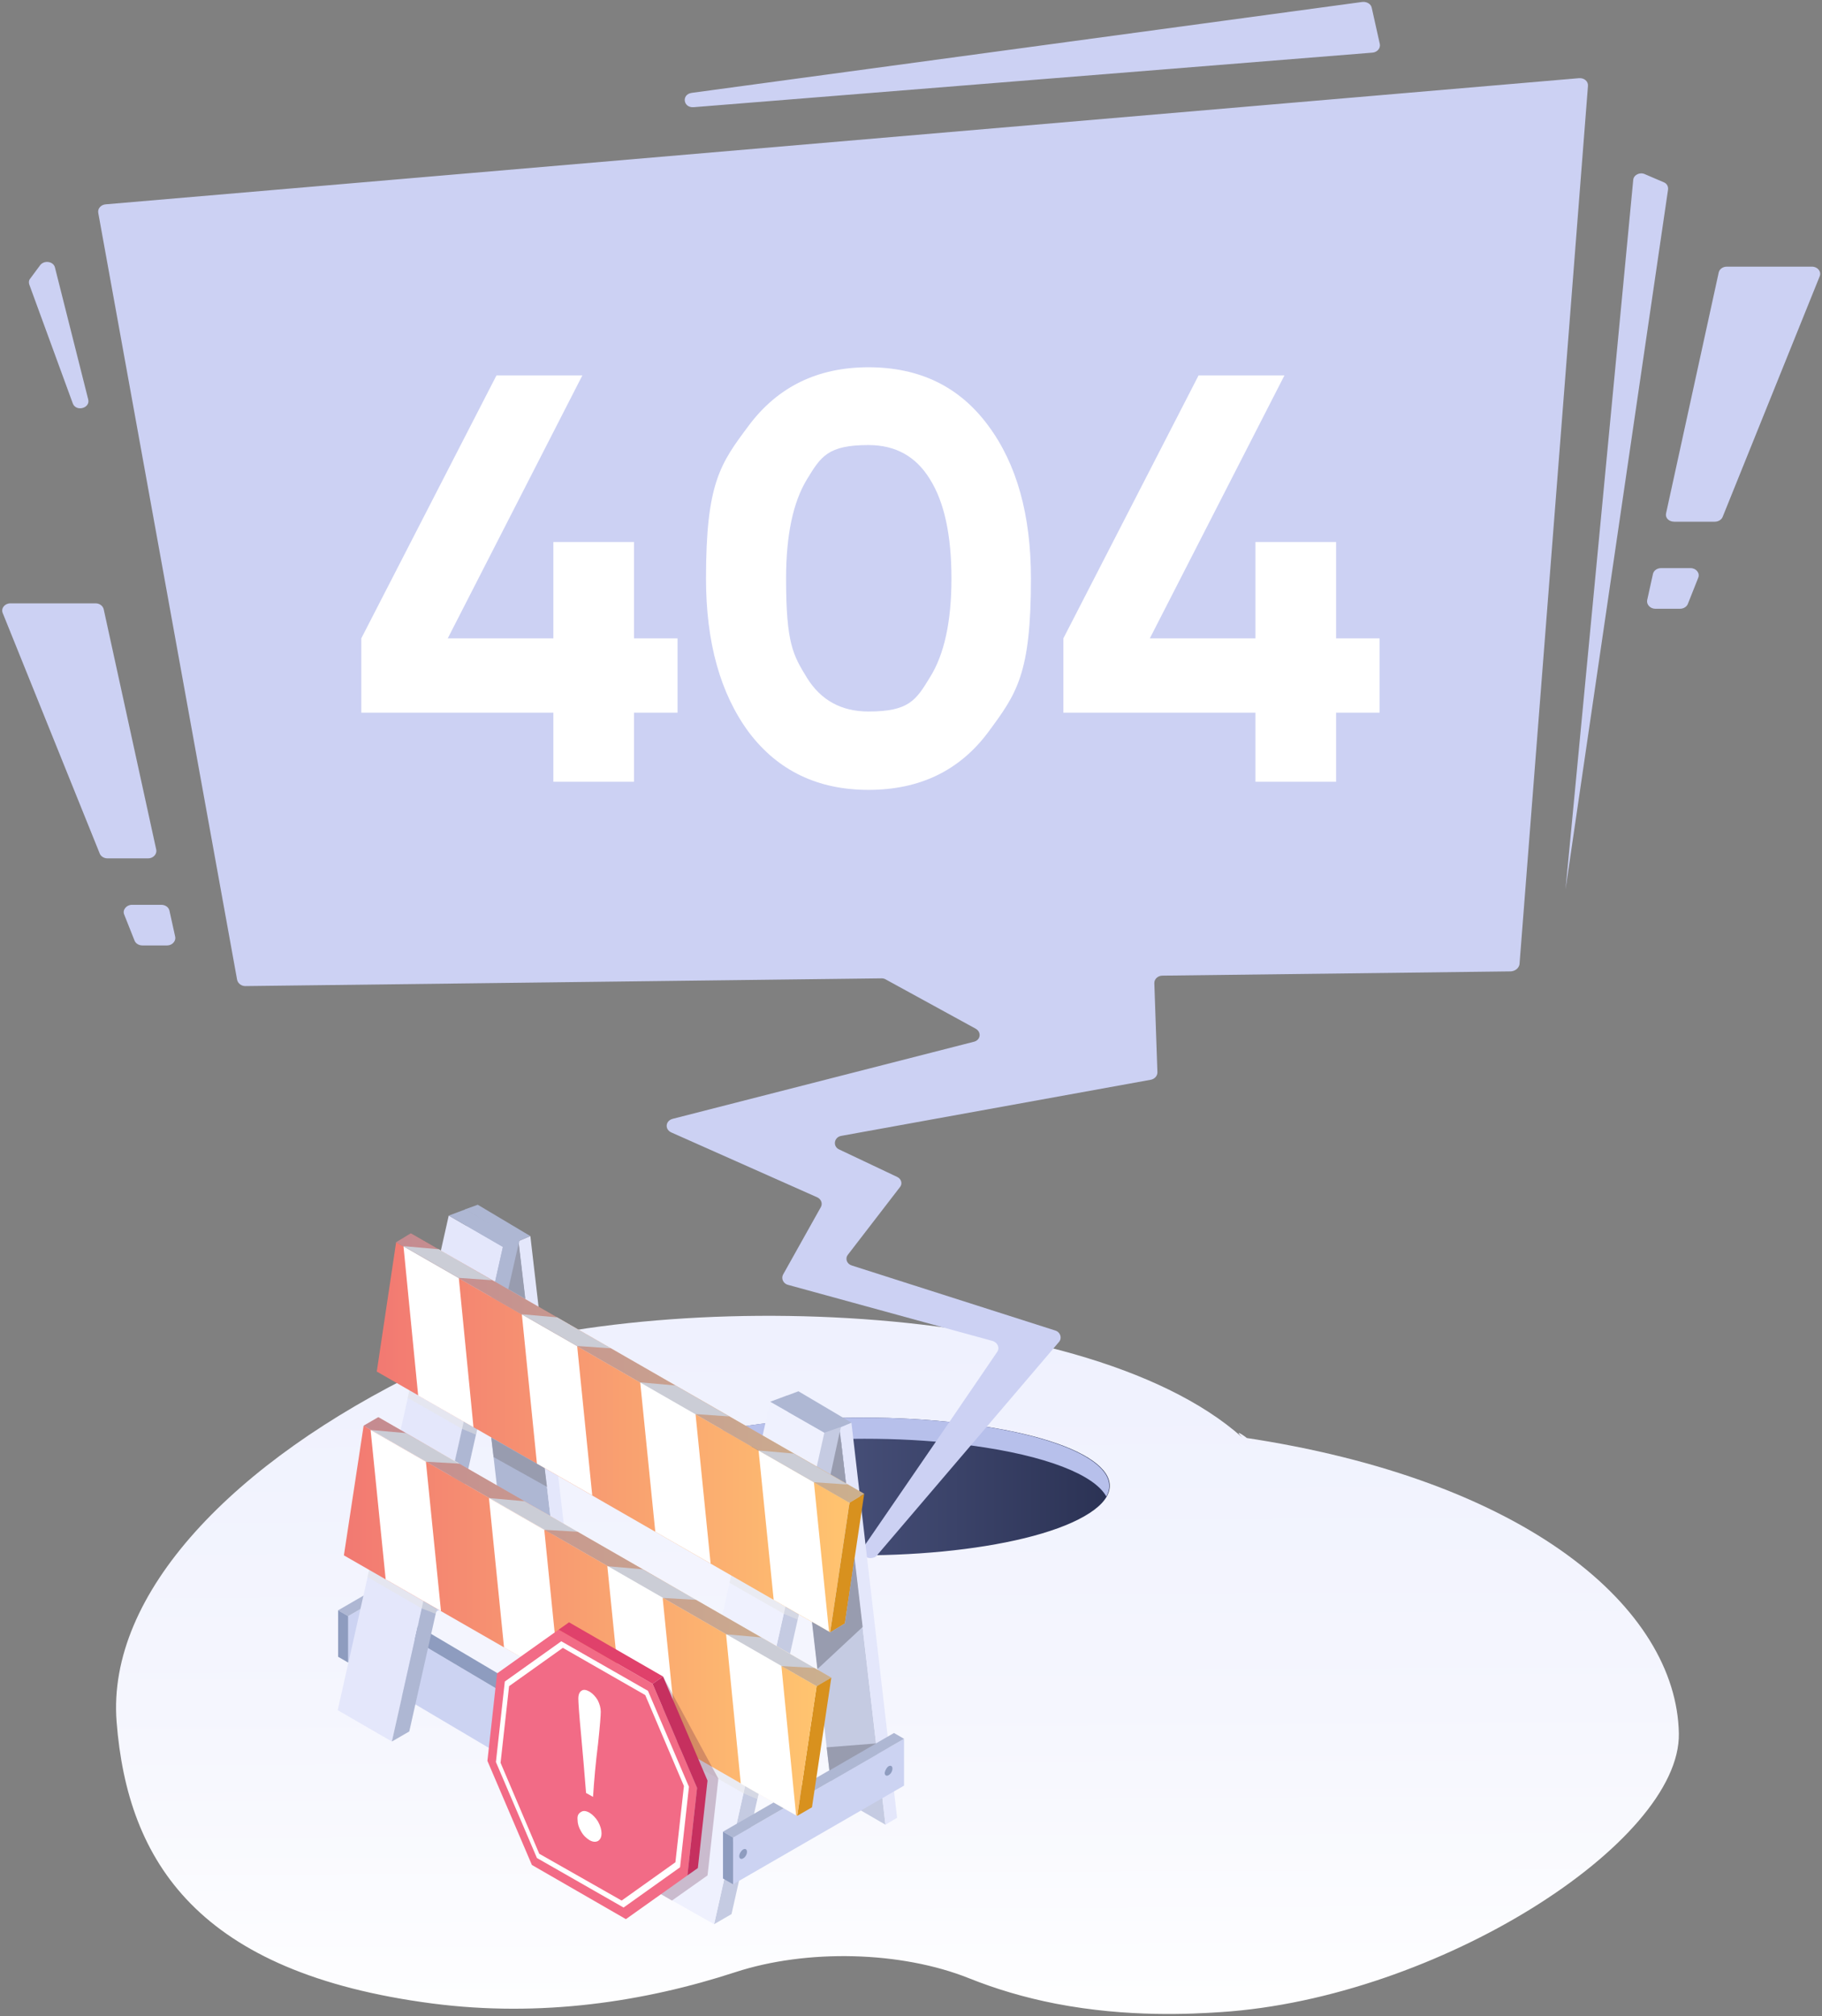 <svg xmlns="http://www.w3.org/2000/svg" fill="none" viewBox="0 0 471 521"><rect x="0" y="0" width="471" height="521" fill="#808080" stroke="none"/><path fill="url(#a)" d="M321.085 371.391c5.918 3.382-3.678-3.706 0 0-41.744-37.188-159.148-39.071-211.576-17.5-49.006 23.708-81.986 57.757-79.363 91.061 2.847 36.2 21.112 64.844 81.602 72.741 28.117 3.657 54.924-.453 78.339-8.091 18.489-6.037 42.832-5.47 60.49 1.602 6.685 2.67 14.106 4.935 22.359 6.538 18.713 3.624 35.347 2.654 42.545 2.184 56.203-3.609 119.028-43.936 118.516-72.013-.608-32.236-39.083-65.583-112.912-76.522"/><path fill="url(#b)" d="M251.101 368.1c-31.7-4.3-69.9-.6-85.4 8.3-15.5 8.8-2.4 19.4 29.2 23.7 31.7 4.3 69.9.6 85.4-8.3 15.6-8.9 2.5-19.5-29.2-23.7"/><path fill="#B7C0EB" d="M165.6 381.8c15.5-8.8 53.8-12.5 85.4-8.3 19.5 2.6 31.9 7.6 35 13.2 4.2-7.5-9.2-15.1-35-18.6-31.7-4.3-69.9-.6-85.4 8.3-6 3.4-7.7 7.1-5.8 10.5 1-1.8 2.9-3.5 5.8-5.1"/><path fill="#CCD1F3" d="m390.6 251-90.1 1.1c-1.2 0-2.1.9-2.1 1.9l.8 23.1c0 .9-.7 1.7-1.7 1.9l-80 14.5c-1.9.3-2.3 2.7-.6 3.5l15 7.1c1.1.5 1.5 1.8.7 2.7l-13.4 17.4c-.8 1-.3 2.4 1 2.8l52.6 16.8c1.3.4 1.8 1.9 1 2.9l-19.1 22.4-28 32.8c-.4.5-1 .7-1.7.7-1.6 0-2.7-1.6-1.8-2.8l21.7-31.6 12.9-18.9c.7-1 .1-2.4-1.2-2.8L203.7 332c-1.2-.3-1.8-1.6-1.3-2.6l9.8-17.5c.5-.9.1-2-.9-2.5l-37.8-16.8c-1.7-.8-1.5-3 .4-3.5l77.8-19.9c1.8-.4 2.1-2.5.5-3.4L229 253.1c-.3-.2-.7-.3-1.1-.3l-164.5 2c-1 0-1.9-.7-2.1-1.6L25.4 55c-.2-1.1.7-2.1 1.9-2.2l380.9-32.6c1.3-.1 2.4.8 2.3 2l-17.7 227c-.2 1-1.1 1.7-2.2 1.8m34.6-206c-1.3-.6-2.9.2-3 1.5l-17.5 183.3L431.2 49c.1-.8-.3-1.6-1.1-1.9zM10.4 68.5 7.8 72c-.4.5-.4 1.1-.2 1.6l11.2 30.6c.8 2.3 4.6 1.3 4-1l-8.6-34.1c-.4-1.6-2.8-1.9-3.8-.6M352.2.5 178.8 24c-2.7.4-2.2 3.9.5 3.7l175.5-14.1c1.2-.1 2.1-1.1 1.9-2.2L354.6 2c-.2-1-1.3-1.6-2.4-1.5M32.1 236.3l2.7 6.8c.3.7 1.1 1.2 2 1.2h6.4c1.3 0 2.3-1.1 2.1-2.2l-1.5-6.8c-.2-.9-1.1-1.5-2.1-1.5h-7.6c-1.4 0-2.5 1.3-2 2.5m-7.4-80.4h-22c-1.5 0-2.5 1.3-2 2.5l25.1 62.2c.3.7 1.1 1.2 2 1.2h10.5c1.3 0 2.3-1.1 2.1-2.2l-13.6-62.2c-.2-.8-1-1.5-2.1-1.5m403.2 1.4h6.4c.9 0 1.7-.5 2-1.2l2.7-6.8c.5-1.2-.5-2.5-2-2.5h-7.6c-1 0-1.9.6-2.1 1.5l-1.5 6.8c-.2 1.1.8 2.2 2.1 2.2m16.4-86.9-13.6 62.2c-.3 1.2.7 2.2 2.1 2.2h10.5c.9 0 1.7-.5 2-1.2l25.1-62.2c.5-1.2-.5-2.5-2-2.5h-22c-1 0-1.9.6-2.1 1.5"/><path fill="#CCD3F2" d="m178.202 465.9-3.1 14.6-75-44.4 3.2-14.6z"/><path fill="#8E9CBF" d="m106.901 419.5-3.6 2 74.9 44.4 3.7-2z"/><path fill="#D1D2D3" d="m181.902 463.9-3.2 14.6-3.6 2 3.1-14.6zm33.899-91-3.2 15.6-3.9 2.1 3.1-15.6z"/><path fill="#EDA11B" d="m219.702 427.2-3.2 15.7-3.9 2.1 3.2-15.7z"/><path fill="#CCD3F2" d="M90 417.6v12l44.1-25.5v-12z"/><path fill="#AEB7D3" d="m131.5 390.6 2.6 1.5L90 417.6l-2.6-1.5z"/><path fill="#8E9CBF" d="M87.4 416.1v12l2.6 1.5v-12z"/><path fill="#C5CBE2" d="m217.001 368.9 11.9 102.6-13.8-8-11.9-102.8z"/><path fill="#E4E7FB" d="m220.102 367.6 11.8 102.1-3 1.8-11.9-102.6z"/><path fill="#AEB7D3" d="m206.401 359.5 13.7 8.1-3.1 1.3-13.8-8.2zm-72.4-38.8 11.9 102.1-13.9-8.1-11.8-102.2z"/><path fill="#E4E7FB" d="m137.102 319.4 11.8 101.7-3 1.7-11.9-102.1z"/><path fill="#AEB7D3" d="m123.501 311.3 13.6 8.1-3.1 1.3-13.8-8.2z"/><path fill="#C5CBE2" d="m217.402 368.7-28.3 125.9-4.5 2.6 28.5-127z"/><path fill="#EFF1FE" d="m213.102 370.2-28.5 127-14-7.9 28.5-127.1z"/><path fill="#AEB7D3" d="m203.402 360.6 14 8.1-4.3 1.5-14-8z"/><path fill="#E4E7FB" d="m130.001 322.2-28.7 127.8-14-8.1L116 314.1l14 8.1z"/><path fill="#AEB7D3" d="m134.301 320.6-28.5 126.8-4.5 2.6 28.7-127.8zm-14.001-8.1 14 8.1-4.3 1.6-14-8.1z"/><path fill="#989CAF" d="m134.1 321.2 1.7 14.4-4.4-2.5z"/><path fill="#CCD3F2" d="M189.5 474.8v12.1l44.2-25.5v-12.1z"/><path fill="#AEB7D3" d="m231.1 447.8 2.6 1.5-44.2 25.5-2.6-1.5z"/><path fill="#8E9CBF" d="M186.9 473.3v12.1l2.6 1.5v-12.1z"/><path fill="#989CAF" d="m217.101 369.9 1.6 13.4-4-2.3z"/><path fill="#E6E6E6" d="m192.599 461.5 3.5 2-.3 1.4-3.6-1.5-14-8.1.4-1.9zM189 407.1l14 8.1 3.5 2-.3 1.3-3.6-1.5-14-8zm-83.2-47.8 14 8 3.5 2-.3 1.4-3.6-1.5-14-8zm-10.4 46.3 14 8.1 3.5 2-.3 1.3-3.6-1.4-14-8.1z" opacity=".5"/><path fill="url(#c)" d="M106.2 318.7 223.4 386l-3.8 2.3L102.4 321z"/><path fill="#D8911E" d="m223.4 386-5 33.5-3.8 2.3 5-33.5z"/><path fill="url(#d)" d="m102.4 321 117.2 67.3-5 33.5-117.2-67.4z"/><path fill="#fff" d="m214.302 421.6-14.3-8.2-3.9-38.6 14.3 8.2zM183.7 404l-14.3-8.2-3.9-38.6 14.3 8.2zm-30.6-17.6-14.3-8.2-3.9-38.6 14.3 8.2zm-34.499-56.2 3.8 38.6-14.3-8.2-3.8-38.6zm46.899 27 9.1.8 13.9 8-8.7-.6z"/><path fill="#fff" d="m196.1 374.8 9.1.8 13.9 8-8.7-.6zm-61.2-35.2 9.1.8 13.9 8-8.7-.6zM104.301 322l9.1.8 13.8 8-8.6-.6z"/><path fill="#989CAF" d="M106.2 318.7 223.4 386l-3.8 2.3L102.4 321z" opacity=".5"/><path fill="url(#e)" d="m97.8 366.2 117.1 67.3-3.8 2.2L94 368.4z"/><path fill="#D8911E" d="m214.9 433.5-5 33.5-3.8 2.2 5-33.5z"/><path fill="url(#f)" d="m94 368.4 117.1 67.3-5 33.5-117.2-67.3z"/><path fill="#fff" d="m205.801 469.1-14.3-8.2-3.8-38.6 14.3 8.2zM175.2 451.5l-14.3-8.2-3.9-38.6 14.3 8.2zm-30.6-17.6-14.3-8.2-3.9-38.6 14.3 8.2zm-34.499-56.2 3.9 38.6-14.3-8.2-3.9-38.6zm46.899 27 9.1.8 13.9 7.9-8.7-.5zm30.701 17.6 9.1.8 13.9 7.9-8.7-.5z"/><path fill="#fff" d="m126.4 387.1 9.1.8 13.9 7.9-8.7-.5zm-30.6-17.6 9.101.8 13.9 7.9-8.7-.5-14.3-8.2z"/><path fill="#989CAF" d="m97.8 366.2 117.1 67.3-3.8 2.2L94 368.4z" opacity=".5"/><path fill="#8E9CBF" d="M229.701 456.4c.5-.3 1-.1 1 .6 0 .6-.4 1.4-1 1.7-.5.3-1 .1-1-.6.1-.6.5-1.4 1-1.7m-37.599 21.5c.5-.3 1-.1 1 .6 0 .6-.4 1.4-1 1.7-.5.3-1 .1-1-.6 0-.6.5-1.4 1-1.7"/><path fill="#5D1B43" d="m185.7 459.6-2.8 25-9.2 6.5-3.1-1.8.8-56.1z" opacity=".25"/><path fill="#F26B86" d="m144.4 421.1 24.3 14 11.5 26.9-2.5 22.6-15.9 11.3-24.3-14L126 455l2.5-22.6z"/><path fill="#fff" d="m130.499 434.5-2.3 20.8 10.6 24.8 22.4 12.8 14.6-10.4 2.3-20.8-10.6-24.8-22.4-12.8zm1.1 1.2 13.9-9.9 21.3 12.2 10 23.5-2.2 19.7-13.9 9.9-21.3-12.1-10-23.5z"/><path fill="#E0416B" d="m147.1 419.2-2.7 1.9 24.3 14 2.7-1.9z"/><path fill="#C6305F" d="m171.399 433.2-2.7 1.9 11.5 26.9 2.7-1.9zm11.5 26.9-2.5 22.6-2.7 1.9 2.5-22.6z"/><path fill="#fff" d="m153.3 464.3-1.8-1c-.4-4.9-.8-9.9-1.3-15.2-.5-5.2-.7-8.3-.7-9.2 0-1 .3-1.7.8-2 .5-.4 1.2-.3 2.1.2.8.5 1.5 1.2 2.1 2.2.5 1 .8 2 .8 3 0 .9-.2 3.6-.7 8.3-.6 4.7-1 9.2-1.3 13.7m-3.1 3.9c.6-.4 1.3-.3 2.2.2.8.5 1.6 1.3 2.2 2.3q.9 1.65.9 3c0 1-.3 1.6-.9 2-.6.3-1.3.3-2.2-.2-.8-.5-1.6-1.2-2.2-2.3q-.9-1.5-.9-3c-.1-1 .2-1.6.9-2"/><path fill="#989CAF" d="m220.9 402.5 2.1 17.9-11.7 10.9-1.4-12.2 4.7 2.7 3.8-2.3zm5.601 48-12.8 1 .7 6zM140.8 379.4l.6 4.8-13.8-7.7-.6-5z"/><path fill="#fff" d="M175.146 164.95v19.2h-11.25V202h-20.85v-17.85h-49.65v-19.2L128.346 97h22.2l-34.8 67.95h27.3v-24.9h20.85v24.9zm49.362 39.15q-19.65 0-30.9-14.85-11.1-15-11.1-39.75c0-24.75 3.7-29.7 11.1-39.6q11.25-15 30.9-15 19.8 0 30.9 15 11.1 14.85 11.1 39.6c0 24.75-3.7 29.75-11.1 39.75q-11.1 14.85-30.9 14.85m-15.9-28.95q5.4 8.7 15.9 8.7c10.5 0 12.3-2.95 15.9-8.85q5.55-8.85 5.55-25.5 0-16.8-5.55-25.65-5.4-8.85-15.9-8.85c-10.5 0-12.3 2.95-15.9 8.85q-5.4 8.85-5.4 25.65c0 16.8 1.8 19.75 5.4 25.65m148.033-10.2v19.2h-11.25V202h-20.85v-17.85h-49.65v-19.2L309.841 97h22.2l-34.8 67.95h27.3v-24.9h20.85v24.9z"/><defs><linearGradient id="a" x1="230.527" x2="231.206" y1="344.473" y2="526.172" gradientUnits="userSpaceOnUse"><stop stop-color="#EFF1FE"/><stop offset=".533" stop-color="#F5F6FE"/><stop offset="1" stop-color="#fff"/></linearGradient><linearGradient id="b" x1="159.12" x2="286.861" y1="384.041" y2="384.041" gradientUnits="userSpaceOnUse"><stop stop-color="#5A6391"/><stop offset=".381" stop-color="#4A537D"/><stop offset="1" stop-color="#2B3254"/></linearGradient><linearGradient id="c" x1="102.44" x2="223.398" y1="353.493" y2="353.493" gradientUnits="userSpaceOnUse"><stop stop-color="#F27972"/><stop offset="1" stop-color="#FFC46F"/></linearGradient><linearGradient id="d" x1="97.395" x2="219.604" y1="371.36" y2="371.36" gradientUnits="userSpaceOnUse"><stop stop-color="#F27972"/><stop offset="1" stop-color="#FFC46F"/></linearGradient><linearGradient id="e" x1="93.972" x2="214.929" y1="400.958" y2="400.958" gradientUnits="userSpaceOnUse"><stop stop-color="#F27972"/><stop offset="1" stop-color="#FFC46F"/></linearGradient><linearGradient id="f" x1="88.927" x2="211.137" y1="418.824" y2="418.824" gradientUnits="userSpaceOnUse"><stop stop-color="#F27972"/><stop offset="1" stop-color="#FFC46F"/></linearGradient></defs></svg>